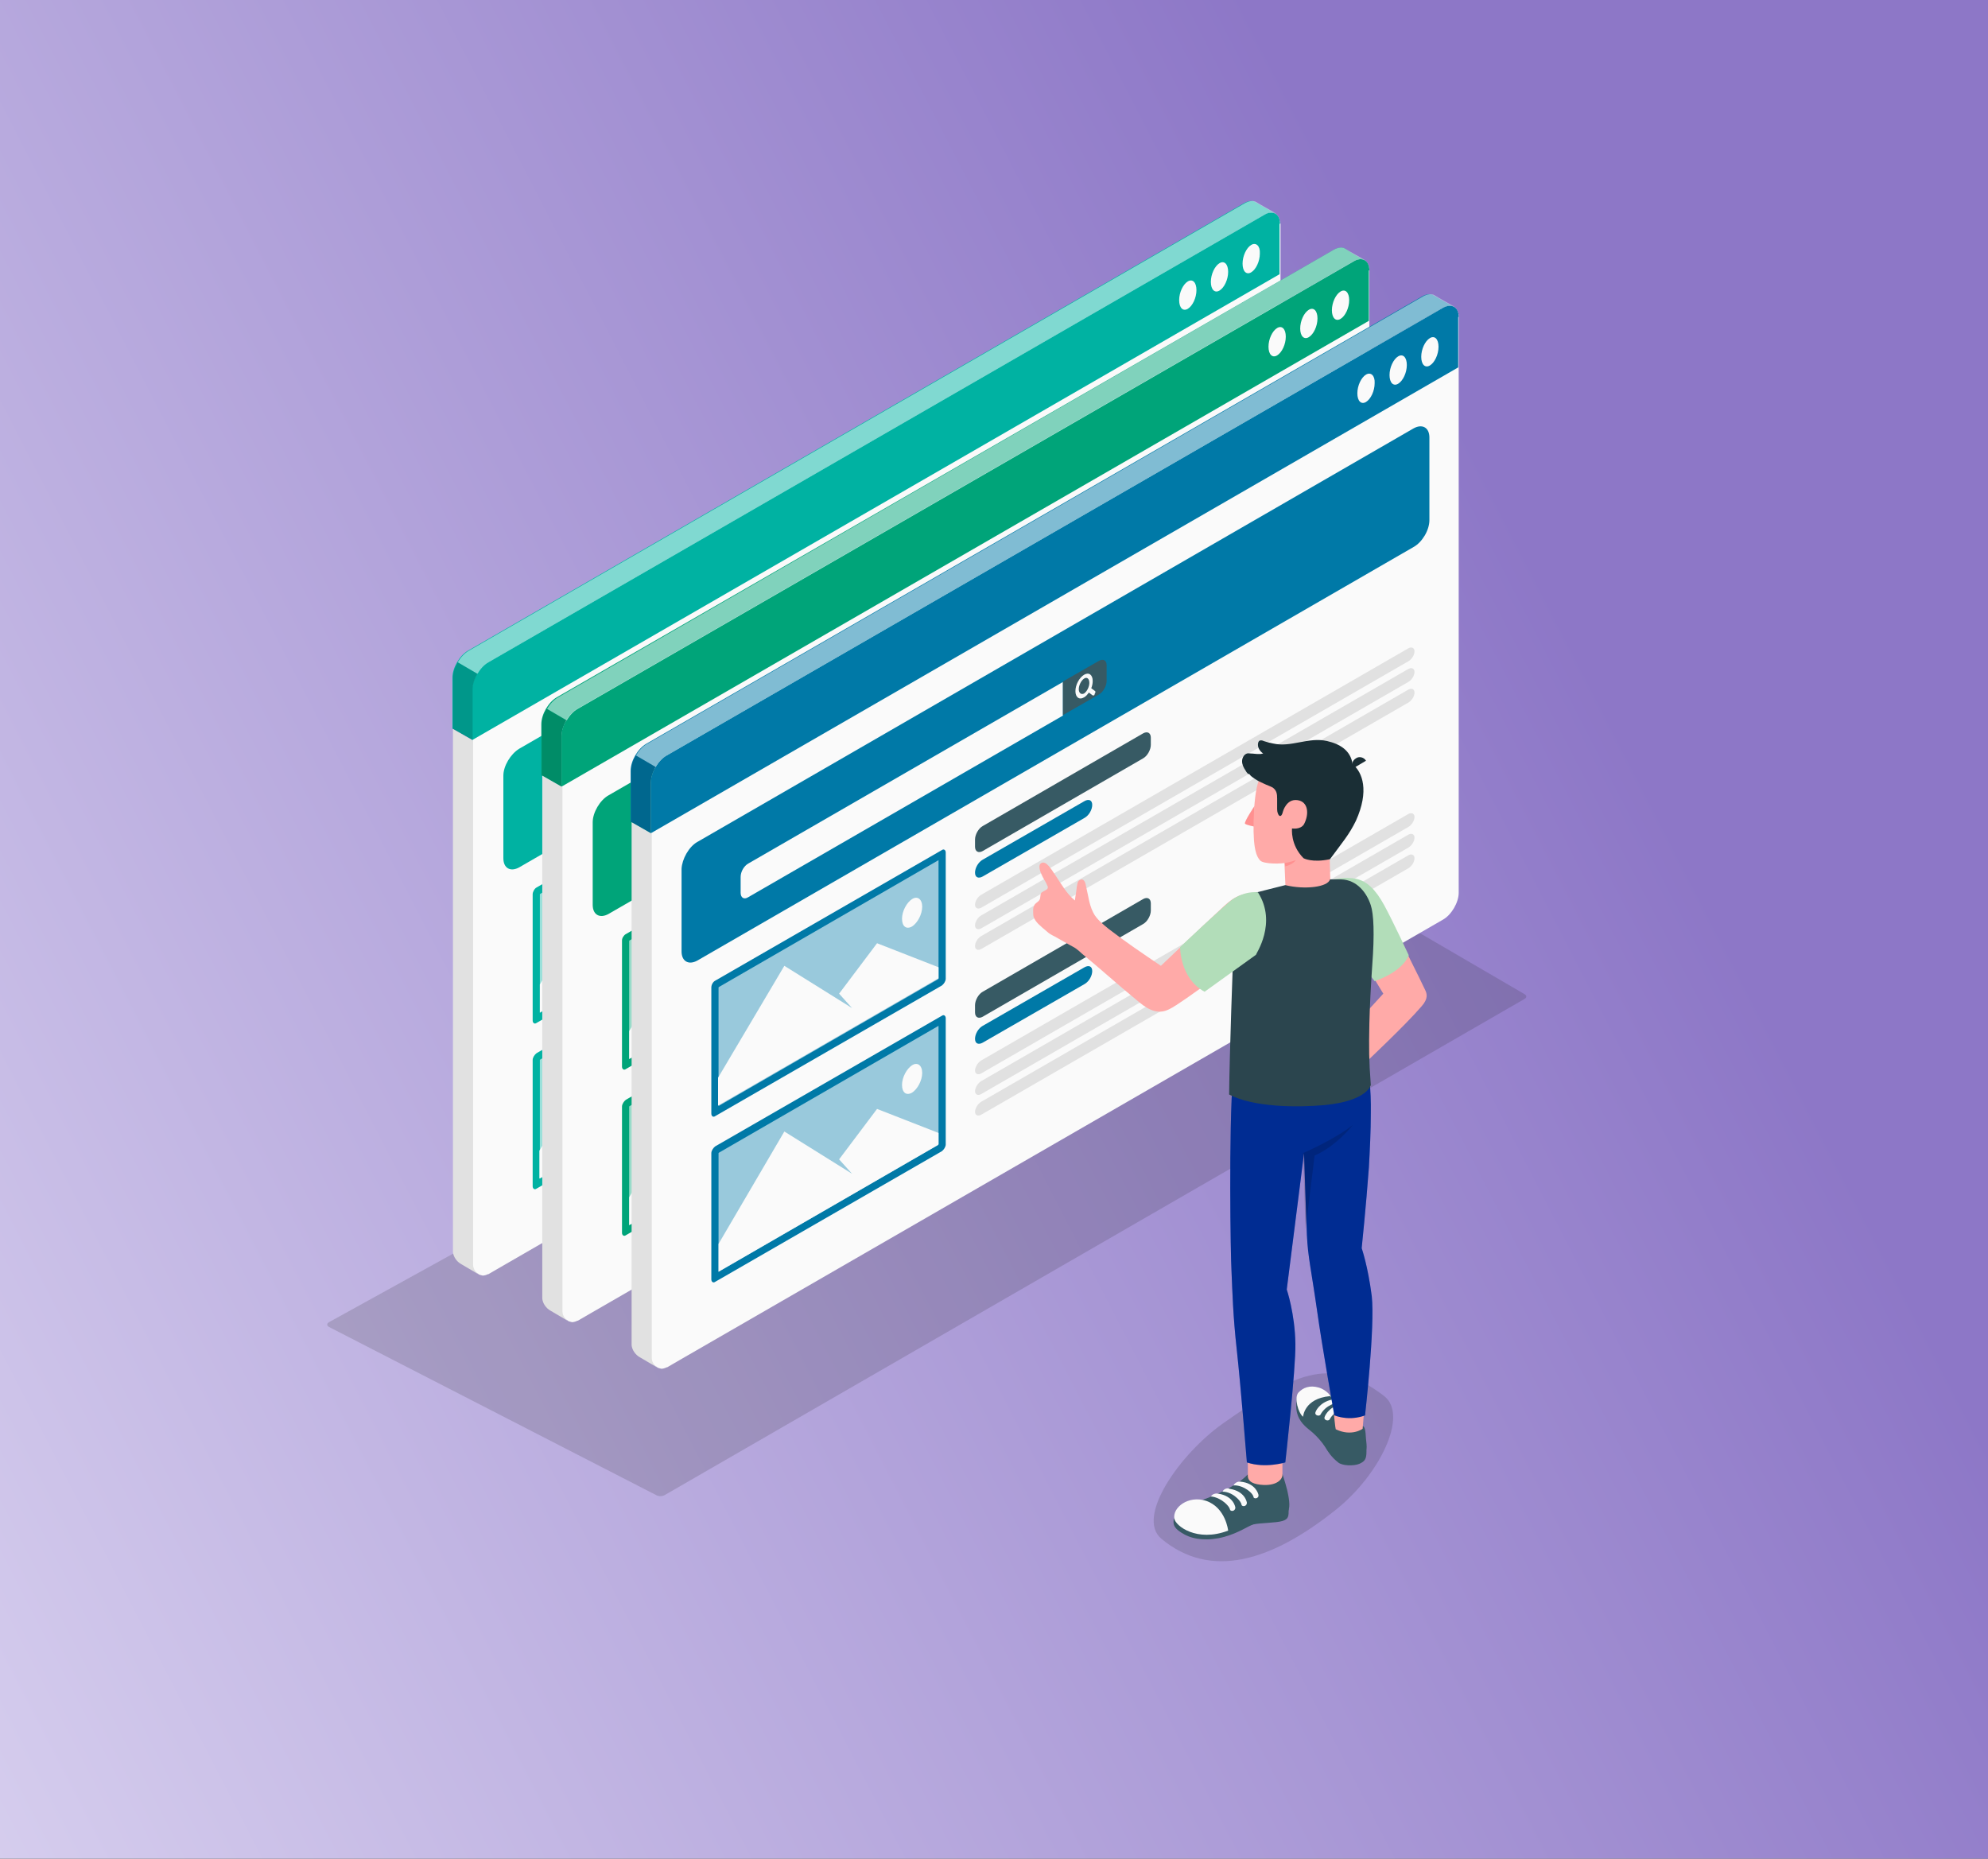 <?xml version="1.0" encoding="utf-8"?>
<!-- Generator: Adobe Illustrator 22.0.0, SVG Export Plug-In . SVG Version: 6.00 Build 0)  -->
<svg version="1.1" id="Objects" xmlns="http://www.w3.org/2000/svg" xmlns:xlink="http://www.w3.org/1999/xlink" x="0px" y="0px"
	 viewBox="0 0 413.9 387" style="enable-background:new 0 0 413.9 387;" xml:space="preserve">
<rect x="0" y="0" width="413.9" height="387" fill="#333333" stroke="none"/>
<style type="text/css">
	.st0{fill:url(#SVGID_1_);}
	.st1{opacity:0.16;fill:#1C1C1C;}
	.st2{fill:#FAFAFA;}
	.st3{fill:#00B2A2;}
	.st4{opacity:0.5;}
	.st5{fill:#FFFFFF;}
	.st6{opacity:0.15;}
	.st7{fill:#E1E1E1;}
	.st8{opacity:0.6;fill:#FFFFFF;}
	.st9{fill:#00A479;}
	.st10{fill:#0079A7;}
	.st11{fill:#375A64;}
	.st12{fill:#FFAAA8;}
	.st13{fill:#B2DDB9;}
	.st14{fill:#003FD0;}
	.st15{opacity:0.3;}
	.st16{fill:#2B454E;}
	.st17{fill:#FF9090;}
	.st18{fill:#1A2E35;}
</style>
<g>
	<g>
		
			<linearGradient id="SVGID_1_" gradientUnits="userSpaceOnUse" x1="-125.615" y1="23.144" x2="359.023" y2="272.856" gradientTransform="matrix(1 0 0 -1 0 388)">
			<stop  offset="0" style="stop-color:#E7E2F7"/>
			<stop  offset="0.935" style="stop-color:#8D77C7"/>
		</linearGradient>
		<rect class="st0" width="413.9" height="387"/>
	</g>
</g>
<path id="Shadow_4_" class="st1" d="M136.6,311.3l-68.1-35c-0.5-0.3-0.5-0.7,0-1L255.6,172c0.5-0.3,1.3-0.3,1.8,0l60,35
	c0.5,0.3,0.5,0.7,0,1l-179,103.3C137.9,311.6,137.1,311.6,136.6,311.3z"/>
<path id="Shadow_18_" class="st1" d="M288.2,290.7c5.1,4-1,16.4-10,23.6c-13.6,10.9-26.2,14.6-36.4,6.1c-5.4-4.5,3.8-17.6,12.8-24
	C268.9,286.4,276.7,281.8,288.2,290.7z"/>
<g id="Window_3_">
	<g id="Window_4_">
		<path class="st2" d="M266.5,46.2c0-0.1,0-0.2-0.1-0.3c0,0,0,0,0-0.1c0-0.1,0-0.2-0.1-0.3c0-0.1-0.1-0.3-0.2-0.4
			c0-0.1-0.1-0.1-0.1-0.2c0,0-0.1-0.1-0.1-0.1c-0.1-0.1-0.1-0.1-0.2-0.2c0,0,0,0,0,0c-0.1-0.1-0.2-0.1-0.3-0.2
			c-0.6-0.3-1.3-0.2-2.2,0.3l-161.6,93.2c-1.8,1-3.3,3.6-3.3,5.6v119c0,0,0,0,0,0v0.7c0,0.9,0.5,1.6,1.2,2c0,0,0.1,0,0.1,0.1
			c0.1,0,0.1,0.1,0.2,0.1c0.1,0,0.2,0.1,0.3,0.1c0.1,0,0.3,0.1,0.4,0.1c0.3,0,0.7-0.1,1.1-0.3l0.1,0c0,0,0,0,0,0l3.1-1.8L263.3,172
			c1.8-1,3.3-3.6,3.3-5.6V46.6C266.5,46.4,266.5,46.3,266.5,46.2z"/>
		<g id="XMLID_14_">
			<path id="XMLID_18_" class="st3" d="M265.5,44.4c-0.6-0.3-1.3-0.2-2.2,0.3l-161.6,93.2c-1.8,1-3.3,3.6-3.3,5.6v10.6l-4.2-2.4
				v-10.6c0-2.1,1.5-4.6,3.2-5.6l161.6-93.2c0.9-0.5,1.8-0.6,2.4-0.2C262.1,42.5,264.8,44.1,265.5,44.4z"/>
			<path id="XMLID_17_" class="st3" d="M266.5,46.6c0-2.1-1.5-2.9-3.3-1.9l-161.6,93.2c-1.8,1-3.3,3.6-3.3,5.6l0,10.6l168.1-97V46.6
				z"/>
			<g id="XMLID_16_" class="st4">
				<path class="st5" d="M263.3,44.7l-161.6,93.2c-0.9,0.5-1.7,1.4-2.3,2.4l-4.1-2.4c0.6-1,1.4-1.9,2.3-2.4l161.6-93.2
					c0.9-0.5,1.8-0.6,2.4-0.2c0.6,0.4,3.3,1.9,4,2.3C264.9,44.1,264.1,44.2,263.3,44.7z"/>
			</g>
			<path id="XMLID_15_" class="st6" d="M94.3,151.8l0-10.6c0-1.1,0.4-2.2,1-3.3l4.1,2.4c-0.6,1-1,2.2-1,3.2v10.6L94.3,151.8z"/>
		</g>
		<g id="XMLID_10_">
			<path id="XMLID_13_" class="st2" d="M247.3,58.6c-1,0.6-1.8,2.3-1.8,3.9c0,1.6,0.8,2.4,1.8,1.8c1-0.6,1.8-2.3,1.8-3.9
				C249.1,58.8,248.3,58,247.3,58.6z"/>
			<path id="XMLID_12_" class="st2" d="M253.9,54.8c-1,0.6-1.8,2.3-1.8,3.9s0.8,2.4,1.8,1.8c1-0.6,1.8-2.3,1.8-3.9
				C255.7,55,254.9,54.2,253.9,54.8z"/>
			<path id="XMLID_11_" class="st2" d="M260.5,51c-1,0.6-1.8,2.3-1.8,3.9c0,1.6,0.8,2.4,1.8,1.8c1-0.6,1.8-2.3,1.8-3.9
				C262.4,51.2,261.5,50.4,260.5,51z"/>
		</g>
		<path class="st7" d="M99.6,265.3l-0.2-0.1l-3.4-2c-0.9-0.5-1.6-1.5-1.7-2.5c0-0.2,0-0.3,0-0.5V151.8l4.2,2.4v109.1
			c0,0.8,0.4,1.5,1,1.9C99.6,265.3,99.6,265.3,99.6,265.3z"/>
	</g>
	<g>
		<g>
			<path class="st3" d="M108.1,155.9l149.1-86.1c1.8-1,3.3-0.2,3.3,1.9l0,17.2c0,2.1-1.5,4.6-3.3,5.6l-149.1,86.1
				c-1.8,1-3.3,0.2-3.3-1.9v-17.2C104.8,159.5,106.3,157,108.1,155.9z"/>
		</g>
		<g>
			<g>
				<path class="st3" d="M111.7,184.8l47.2-27.2c0.4-0.3,0.8,0,0.8,0.5v26.3c0,0.5-0.4,1.1-0.8,1.4l-47.2,27.2
					c-0.4,0.3-0.8,0-0.8-0.5v-26.3C110.9,185.7,111.3,185,111.7,184.8z"/>
				<path class="st8" d="M112.4,186.2c0,0,0.1-0.1,0.1-0.1l45.7-26.4v24.7c0,0-0.1,0.1-0.1,0.1l-45.7,26.4V186.2z"/>
				<path class="st2" d="M158.2,184.3V182l-12.8-5l-7.9,10.5l2.7,3l-14.1-8.8L112.4,205v5.8l45.7-26.4
					C158.2,184.4,158.2,184.3,158.2,184.3z"/>
				<path class="st2" d="M154.8,169.4c0,1.6-1,3.4-2.1,4.1c-1.2,0.7-2.1,0-2.1-1.6c0-1.6,1-3.4,2.1-4.1
					C153.9,167.1,154.8,167.9,154.8,169.4z"/>
			</g>
		</g>
		<g>
			<g>
				<path class="st3" d="M111.7,219.3l47.2-27.2c0.4-0.3,0.8,0,0.8,0.5v26.3c0,0.5-0.4,1.1-0.8,1.4l-47.2,27.2
					c-0.4,0.3-0.8,0-0.8-0.5v-26.3C110.9,220.2,111.3,219.6,111.7,219.3z"/>
				<path class="st8" d="M112.4,220.7c0,0,0.1-0.1,0.1-0.1l45.7-26.4v24.7c0,0-0.1,0.1-0.1,0.1l-45.7,26.4V220.7z"/>
				<path class="st2" d="M158.2,218.9v-2.3l-12.8-5l-7.9,10.5l2.7,3l-14.1-8.8l-13.8,23.3v5.8l45.7-26.4
					C158.2,219,158.2,218.9,158.2,218.9z"/>
				<path class="st2" d="M154.8,204c0,1.6-1,3.4-2.1,4.1c-1.2,0.7-2.1,0-2.1-1.6s1-3.4,2.1-4.1C153.9,201.7,154.8,202.4,154.8,204z"
					/>
			</g>
		</g>
	</g>
</g>
<g id="Window_1_">
	<g id="Window_2_">
		<path class="st2" d="M285.1,55.9c0-0.1,0-0.2-0.1-0.3c0,0,0,0,0-0.1c0-0.1,0-0.2-0.1-0.3c0-0.1-0.1-0.3-0.2-0.4
			c0-0.1-0.1-0.1-0.1-0.2c0,0-0.1-0.1-0.1-0.1c-0.1-0.1-0.1-0.1-0.2-0.2c0,0,0,0,0,0c-0.1-0.1-0.2-0.1-0.3-0.2
			c-0.6-0.3-1.3-0.2-2.2,0.3l-161.6,93.2c-1.8,1-3.3,3.6-3.3,5.6v119c0,0,0,0,0,0v0.7c0,0.9,0.5,1.6,1.2,2c0,0,0.1,0,0.1,0.1
			c0.1,0,0.1,0.1,0.2,0.1c0.1,0,0.2,0.1,0.3,0.1c0.1,0,0.3,0.1,0.4,0.1c0.3,0,0.7-0.1,1.1-0.3l0.1,0c0,0,0,0,0,0l3.1-1.8l158.4-91.4
			c1.8-1,3.3-3.6,3.3-5.6V56.3C285.1,56.1,285.1,56,285.1,55.9z"/>
		<g id="XMLID_5_">
			<path id="XMLID_9_" class="st9" d="M284,54.1c-0.6-0.3-1.3-0.2-2.2,0.3l-161.6,93.2c-1.8,1-3.3,3.6-3.3,5.6v10.6l-4.2-2.4v-10.6
				c0-2.1,1.5-4.6,3.2-5.6L277.7,52c0.9-0.5,1.8-0.6,2.4-0.2C280.6,52.2,283.3,53.8,284,54.1z"/>
			<path id="XMLID_8_" class="st9" d="M285.1,56.3c0-2.1-1.5-2.9-3.3-1.9l-161.6,93.2c-1.8,1-3.3,3.6-3.3,5.6l0,10.6l168.1-97V56.3z
				"/>
			<g id="XMLID_7_" class="st4">
				<path class="st5" d="M281.9,54.4l-161.6,93.2c-0.9,0.5-1.7,1.4-2.3,2.4l-4.1-2.4c0.6-1,1.4-1.9,2.3-2.4L277.7,52
					c0.9-0.5,1.8-0.6,2.4-0.2c0.6,0.4,3.3,1.9,4,2.3C283.5,53.8,282.7,53.9,281.9,54.4z"/>
			</g>
			<path id="XMLID_6_" class="st6" d="M112.8,161.5l0-10.6c0-1.1,0.4-2.2,1-3.3l4.1,2.4c-0.6,1-1,2.2-1,3.2v10.6L112.8,161.5z"/>
		</g>
		<g id="XMLID_1_">
			<path id="XMLID_4_" class="st2" d="M265.9,68.3c-1,0.6-1.8,2.3-1.8,3.9c0,1.6,0.8,2.4,1.8,1.8c1-0.6,1.8-2.3,1.8-3.9
				C267.7,68.5,266.9,67.7,265.9,68.3z"/>
			<path id="XMLID_3_" class="st2" d="M272.5,64.5c-1,0.6-1.8,2.3-1.8,3.9c0,1.6,0.8,2.4,1.8,1.8c1-0.6,1.8-2.3,1.8-3.9
				C274.3,64.7,273.5,63.9,272.5,64.5z"/>
			<path id="XMLID_2_" class="st2" d="M279.1,60.7c-1,0.6-1.8,2.3-1.8,3.9c0,1.6,0.8,2.4,1.8,1.8c1-0.6,1.8-2.3,1.8-3.9
				C280.9,60.9,280.1,60.1,279.1,60.7z"/>
		</g>
		<path class="st7" d="M118.2,275l-0.2-0.1l-3.4-2c-0.9-0.5-1.6-1.5-1.7-2.5c0-0.2,0-0.3,0-0.5V161.5l4.2,2.4V273
			c0,0.8,0.4,1.5,1,1.9C118.1,275,118.2,275,118.2,275z"/>
	</g>
	<g>
		<g>
			<path class="st9" d="M126.7,165.6l149.1-86.1c1.8-1,3.3-0.2,3.3,1.9l0,17.2c0,2.1-1.5,4.6-3.3,5.6l-149.1,86.1
				c-1.8,1-3.3,0.2-3.3-1.9v-17.2C123.4,169.2,124.9,166.6,126.7,165.6z"/>
		</g>
		<g>
			<g>
				<path class="st9" d="M130.3,194.5l47.2-27.2c0.4-0.3,0.8,0,0.8,0.5V194c0,0.5-0.4,1.1-0.8,1.4l-47.2,27.2
					c-0.4,0.3-0.8,0-0.8-0.5v-26.3C129.5,195.3,129.9,194.7,130.3,194.5z"/>
				<path class="st8" d="M131,195.9c0,0,0.1-0.1,0.1-0.1l45.7-26.4V194c0,0-0.1,0.1-0.1,0.1L131,220.5V195.9z"/>
				<path class="st2" d="M176.8,194v-2.3l-12.8-5l-7.9,10.5l2.7,3l-14.1-8.8L131,214.7v5.8l45.7-26.4
					C176.8,194.1,176.8,194,176.8,194z"/>
				<path class="st2" d="M173.4,179.1c0,1.6-1,3.4-2.1,4.1c-1.2,0.7-2.1,0-2.1-1.6c0-1.6,1-3.4,2.1-4.1
					C172.4,176.8,173.4,177.6,173.4,179.1z"/>
			</g>
		</g>
		<g>
			<g>
				<path class="st9" d="M130.3,229l47.2-27.2c0.4-0.3,0.8,0,0.8,0.5v26.3c0,0.5-0.4,1.1-0.8,1.4l-47.2,27.2c-0.4,0.3-0.8,0-0.8-0.5
					v-26.3C129.5,229.9,129.9,229.3,130.3,229z"/>
				<path class="st8" d="M131,230.4c0,0,0.1-0.1,0.1-0.1l45.7-26.4v24.7c0,0-0.1,0.1-0.1,0.1L131,255.1V230.4z"/>
				<path class="st2" d="M176.8,228.6v-2.3l-12.8-5l-7.9,10.5l2.7,3l-14.1-8.8L131,249.3v5.8l45.7-26.4
					C176.8,228.7,176.8,228.6,176.8,228.6z"/>
				<path class="st2" d="M173.4,213.7c0,1.6-1,3.4-2.1,4.1c-1.2,0.7-2.1,0-2.1-1.6s1-3.4,2.1-4.1
					C172.4,211.4,173.4,212.1,173.4,213.7z"/>
			</g>
		</g>
	</g>
</g>
<g id="Window_14_">
	<g id="Window_7_">
		<path class="st2" d="M303.7,65.6c0-0.1,0-0.2-0.1-0.3c0,0,0,0,0-0.1c0-0.1,0-0.2-0.1-0.3c0-0.1-0.1-0.3-0.2-0.4
			c0-0.1-0.1-0.1-0.1-0.2c0,0-0.1-0.1-0.1-0.1c-0.1-0.1-0.1-0.1-0.2-0.2c0,0,0,0,0,0c-0.1-0.1-0.2-0.1-0.3-0.2
			c-0.6-0.3-1.3-0.2-2.2,0.3l-161.6,93.2c-1.8,1-3.3,3.6-3.3,5.6v119c0,0,0,0,0,0v0.7c0,0.9,0.5,1.6,1.2,2c0,0,0.1,0,0.1,0.1
			c0.1,0,0.1,0.1,0.2,0.1c0.1,0,0.2,0.1,0.3,0.1c0.1,0,0.3,0.1,0.4,0.1c0.3,0,0.7-0.1,1.1-0.3l0.1,0c0,0,0,0,0,0l3.1-1.8l158.4-91.4
			c1.8-1,3.3-3.6,3.3-5.6V66C303.7,65.8,303.7,65.7,303.7,65.6z"/>
		<g id="XMLID_558_">
			<path id="XMLID_570_" class="st10" d="M302.6,63.8c-0.6-0.3-1.3-0.2-2.2,0.3l-161.6,93.2c-1.8,1-3.3,3.6-3.3,5.6v10.6l-4.2-2.4
				v-10.6c0-2.1,1.5-4.6,3.2-5.6l161.6-93.2c0.9-0.5,1.8-0.6,2.4-0.2C299.2,61.9,301.9,63.5,302.6,63.8z"/>
			<path id="XMLID_564_" class="st10" d="M303.7,66c0-2.1-1.5-2.9-3.3-1.9l-161.6,93.2c-1.8,1-3.3,3.6-3.3,5.6l0,10.6l168.1-97V66z"
				/>
			<g id="XMLID_562_" class="st4">
				<path class="st5" d="M300.4,64.1l-161.6,93.2c-0.9,0.5-1.7,1.4-2.3,2.4l-4.1-2.4c0.6-1,1.4-1.9,2.3-2.4l161.6-93.2
					c0.9-0.5,1.8-0.6,2.4-0.2c0.6,0.4,3.3,1.9,4,2.3C302,63.5,301.3,63.6,300.4,64.1z"/>
			</g>
			<path id="XMLID_559_" class="st6" d="M131.4,171.2l0-10.6c0-1.1,0.4-2.2,1-3.3l4.1,2.4c-0.6,1-1,2.2-1,3.2v10.6L131.4,171.2z"/>
		</g>
		<g id="XMLID_280_">
			<path id="XMLID_556_" class="st2" d="M284.4,78c-1,0.6-1.8,2.3-1.8,3.9c0,1.6,0.8,2.4,1.8,1.8c1-0.6,1.8-2.3,1.8-3.9
				C286.3,78.2,285.4,77.4,284.4,78z"/>
			<path id="XMLID_549_" class="st2" d="M291.1,74.2c-1,0.6-1.8,2.3-1.8,3.9c0,1.6,0.8,2.4,1.8,1.8c1-0.6,1.8-2.3,1.8-3.9
				C292.9,74.4,292.1,73.6,291.1,74.2z"/>
			<path id="XMLID_547_" class="st2" d="M297.7,70.4c-1,0.6-1.8,2.3-1.8,3.9c0,1.6,0.8,2.4,1.8,1.8c1-0.6,1.8-2.3,1.8-3.9
				C299.5,70.6,298.7,69.8,297.7,70.4z"/>
		</g>
		<path class="st7" d="M136.8,284.7l-0.2-0.1l-3.4-2c-0.9-0.5-1.6-1.5-1.7-2.5c0-0.2,0-0.3,0-0.5V171.2l4.2,2.4v109.1
			c0,0.8,0.4,1.5,1,1.9C136.7,284.6,136.8,284.7,136.8,284.7z"/>
	</g>
	<g>
		<g>
			<path class="st10" d="M145.2,175.3l149.1-86.1c1.8-1,3.3-0.2,3.3,1.9l0,17.2c0,2.1-1.5,4.6-3.3,5.6L145.2,200
				c-1.8,1-3.3,0.2-3.3-1.9v-17.2C142,178.9,143.4,176.3,145.2,175.3z"/>
			<g>
				<path class="st2" d="M154.2,182.6l0,3.3c0,1,0.7,1.5,1.6,0.9l65.5-37.8l0-7l-65.5,37.8C154.9,180.3,154.2,181.5,154.2,182.6z"/>
				<path class="st11" d="M228.8,137.6c0.9-0.5,1.6-0.1,1.6,0.9l0,3.3c0,1-0.7,2.3-1.6,2.8l-7.5,4.3l0-7L228.8,137.6z"/>
				<path class="st2" d="M228,143.9l-0.8-0.6c0.2-0.5,0.3-1,0.3-1.5c0-1.3-0.8-1.9-1.8-1.3c-1,0.6-1.8,2.1-1.8,3.4
					c0,1.3,0.8,1.9,1.8,1.3c0.4-0.2,0.7-0.6,1-1l0.8,0.6c0.1,0,0.1,0,0.2,0c0.1,0,0.2-0.1,0.2-0.3C228.1,144.2,228.1,144,228,143.9z
					 M224.6,143.5c0-0.8,0.5-1.8,1.1-2.2c0.6-0.4,1.1,0,1.1,0.9c0,0.8-0.5,1.8-1.1,2.2C225.1,144.7,224.6,144.3,224.6,143.5z"/>
			</g>
		</g>
		<g>
			<g>
				<path class="st10" d="M148.9,204.2l47.2-27.2c0.4-0.3,0.8,0,0.8,0.5v26.3c0,0.5-0.4,1.1-0.8,1.4l-47.2,27.2
					c-0.4,0.3-0.8,0-0.8-0.5v-26.3C148.1,205,148.5,204.4,148.9,204.2z"/>
				<path class="st8" d="M149.6,205.6c0,0,0.1-0.1,0.1-0.1l45.7-26.4v24.7c0,0-0.1,0.1-0.1,0.1l-45.7,26.4V205.6z"/>
				<path class="st2" d="M195.4,203.7v-2.3l-12.8-5l-7.9,10.5l2.7,3l-14.1-8.8l-13.8,23.3v5.8l45.7-26.4
					C195.3,203.8,195.4,203.7,195.4,203.7z"/>
				<path class="st2" d="M192,188.8c0,1.6-1,3.4-2.1,4.1c-1.2,0.7-2.1,0-2.1-1.6c0-1.6,1-3.4,2.1-4.1C191,186.5,192,187.2,192,188.8
					z"/>
			</g>
			<g>
				<path class="st11" d="M204.6,172l33.4-19.3c0.9-0.5,1.6-0.1,1.6,0.9l0,1.5c0,1-0.7,2.3-1.6,2.8l-33.4,19.3
					c-0.9,0.5-1.6,0.1-1.6-0.9l0-1.5C203,173.8,203.7,172.5,204.6,172z"/>
				<path class="st10" d="M204.6,179l21.2-12.2c0.9-0.5,1.6-0.2,1.6,0.8c0,1-0.7,2.2-1.6,2.7l-21.2,12.2c-0.9,0.5-1.6,0.2-1.6-0.8
					C203,180.7,203.7,179.5,204.6,179z"/>
				<path class="st7" d="M204.3,186.3l88.9-51.3c0.7-0.4,1.3-0.1,1.3,0.6c0,0.8-0.6,1.7-1.3,2.1L204.3,189c-0.7,0.4-1.3,0.1-1.3-0.6
					C203,187.6,203.6,186.7,204.3,186.3z"/>
				<path class="st7" d="M204.3,190.6l88.9-51.3c0.7-0.4,1.3-0.1,1.3,0.6c0,0.8-0.6,1.7-1.3,2.1l-88.9,51.3
					c-0.7,0.4-1.3,0.1-1.3-0.6C203,191.9,203.6,191,204.3,190.6z"/>
				<path class="st7" d="M204.3,194.9l88.9-51.3c0.7-0.4,1.3-0.1,1.3,0.6c0,0.8-0.6,1.7-1.3,2.1l-88.9,51.3
					c-0.7,0.4-1.3,0.1-1.3-0.6C203,196.2,203.6,195.3,204.3,194.9z"/>
			</g>
		</g>
		<g>
			<g>
				<path class="st10" d="M148.9,238.7l47.2-27.2c0.4-0.3,0.8,0,0.8,0.5v26.3c0,0.5-0.4,1.1-0.8,1.4l-47.2,27.2
					c-0.4,0.3-0.8,0-0.8-0.5v-26.3C148.1,239.6,148.5,239,148.9,238.7z"/>
				<path class="st8" d="M149.6,240.1c0,0,0.1-0.1,0.1-0.1l45.7-26.4v24.7c0,0-0.1,0.1-0.1,0.1l-45.7,26.4V240.1z"/>
				<path class="st2" d="M195.4,238.2v-2.3l-12.8-5l-7.9,10.5l2.7,3l-14.1-8.8L149.6,259v5.8l45.7-26.4
					C195.3,238.3,195.4,238.3,195.4,238.2z"/>
				<path class="st2" d="M192,223.4c0,1.6-1,3.4-2.1,4.1c-1.2,0.7-2.1,0-2.1-1.6s1-3.4,2.1-4.1C191,221.1,192,221.8,192,223.4z"/>
			</g>
			<g>
				<path class="st11" d="M204.6,206.5l33.4-19.3c0.9-0.5,1.6-0.1,1.6,0.9l0,1.5c0,1-0.7,2.3-1.6,2.8l-33.4,19.3
					c-0.9,0.5-1.6,0.1-1.6-0.9l0-1.5C203,208.3,203.7,207,204.6,206.5z"/>
				<path class="st10" d="M204.6,213.6l21.2-12.2c0.9-0.5,1.6-0.2,1.6,0.8c0,1-0.7,2.2-1.6,2.7l-21.2,12.2c-0.9,0.5-1.6,0.2-1.6-0.8
					C203,215.3,203.7,214.1,204.6,213.6z"/>
				<path class="st7" d="M204.3,220.8l88.9-51.3c0.7-0.4,1.3-0.1,1.3,0.6c0,0.8-0.6,1.7-1.3,2.1l-88.9,51.3
					c-0.7,0.4-1.3,0.1-1.3-0.6C203,222.2,203.6,221.2,204.3,220.8z"/>
				<path class="st7" d="M204.3,225.1l88.9-51.3c0.7-0.4,1.3-0.1,1.3,0.6c0,0.8-0.6,1.7-1.3,2.1l-88.9,51.3
					c-0.7,0.4-1.3,0.1-1.3-0.6C203,226.5,203.6,225.5,204.3,225.1z"/>
				<path class="st7" d="M204.3,229.4l88.9-51.3c0.7-0.4,1.3-0.1,1.3,0.6c0,0.8-0.6,1.7-1.3,2.1l-88.9,51.3
					c-0.7,0.4-1.3,0.1-1.3-0.6C203,230.8,203.6,229.8,204.3,229.4z"/>
			</g>
		</g>
	</g>
</g>
<g id="Character_1_">
	<g>
		<g id="XMLID_5282_">
			<path id="XMLID_5283_" class="st12" d="M278.5,183.1c4.2-0.3,6.4,0.6,9,5.1c3,5.1,8.8,17,9.2,17.9c0.4,0.8,0.7,1.8-0.7,3.4
				c-3.6,4.2-11.9,11.9-11.6,11.7c0.1-0.1-2.8-7.3-2.8-7.3l6.4-7l-5.4-8.9L278.5,183.1z"/>
		</g>
		<path class="st13" d="M277.6,183.1c0,0,2.6-0.6,4.8-0.1c2.2,0.5,4,2.2,5.8,5.5c1.8,3.3,5.1,10.4,5.1,10.4s-0.9,3.2-7.1,5.4
			l-7.4-9.5L277.6,183.1z"/>
	</g>
	<g id="XMLID_5185_">
		<g>
			<g id="XMLID_5232_">
				<path id="XMLID_5241_" class="st11" d="M244.4,316.2c-0.3,1.4,0.2,2.2,2.2,3.3c2,1.1,5,1.4,8.3,0.5c3.2-0.9,4.8-2.2,6.1-2.6
					c1.3-0.3,4.7-0.3,6-0.7c1.3-0.4,1.3-1,1.3-2.5L244.4,316.2z"/>
				<g id="XMLID_5239_">
					<path id="XMLID_5240_" class="st11" d="M267,306.9c0,0,0.6,1.8,1,3.4c0.3,1.3,0.7,3.4,0.2,4.3c-0.5,1-2.3,1.6-5.1,1.5
						c-1.8,0-4.7,1.2-6.6,2.2c-2,1.1-4.2,1.1-6.3,0.8c-2.5-0.3-5.1-1.7-5.5-2.6c-0.4-1-0.5-1.7,5.4-4.1c0.1,0,6.9-2.4,9.7-5.4
						L267,306.9z"/>
				</g>
				<path id="XMLID_5236_" class="st2" d="M255.7,318.7c0,0-0.5-4.8-4.6-6.2c-3.7-1.2-7,1.4-6.6,3.7
					C244.7,317.7,249.2,321.2,255.7,318.7z"/>
				<path id="XMLID_5235_" class="st2" d="M252.1,311.6c0,0,1.3,0,2.8,1.2c1.2,1,1.2,1.6,1.2,1.6c0.3,0.4,1.1,0.2,1.1-0.5
					c0,0-0.3-2.4-3.6-2.9C253.6,311,252.6,310.8,252.1,311.6z"/>
				<path id="XMLID_5234_" class="st2" d="M254.5,310.6c0,0,1.4-0.1,2.8,1.1c1.2,1,1.2,1.7,1.2,1.7c0.3,0.4,1.1,0.2,1.1-0.5
					c0,0-0.3-2.4-3.6-2.9C255.9,309.9,255,309.7,254.5,310.6z"/>
				<path id="XMLID_5233_" class="st2" d="M256.8,309.3c0,0,1.3-0.2,2.9,0.9c1.3,0.9,1.3,1.6,1.3,1.6c0.3,0.4,1.2,0.1,1-0.6
					c0,0-0.5-2.4-3.8-2.7C258.2,308.5,257.3,308.4,256.8,309.3z"/>
			</g>
			<g id="XMLID_5230_">
				<path id="XMLID_5231_" class="st12" d="M267,302.8c0,0,0,3.4,0,4.3c0,0.9-1.1,2.2-3.9,2.1c-2-0.1-3.4-0.6-3.3-2.1v-3.9
					L267,302.8z"/>
			</g>
		</g>
		<g>
			<path id="XMLID_5229_" class="st11" d="M270,291c-0.1,1.2-0.3,2.3,0.2,3.7c0.7,1.9,2.2,2.8,3.1,3.6c0.9,0.8,1.9,1.9,2.6,3
				c0.6,1,1.3,2.1,2.7,3.2c0.8,0.7,3.2,0.8,4.4,0.3c1.1-0.5,1.5-0.9,1.5-2.6c-0.1-1.7-5.6-2.3-5.6-2.3L270,291z"/>
			<path id="XMLID_5228_" class="st11" d="M283.7,296.9c0.5,0.2,0.6,1,0.7,2.7c0.1,1.3,0.6,3.2-1.2,4c-1.5,0.7-3.9,0.2-4.9-1
				c-1.3-1.5-2.1-2.9-3.9-4.7c-1.6-1.6-3.2-2.1-3.9-5.4c-0.4-2.1-0.1-2.9,1.4-3.5c2-0.8,5.2,1.8,6.7,2.3
				C279.8,291.7,283.2,296.8,283.7,296.9z"/>
			<path id="XMLID_5194_" class="st2" d="M278.5,291.4c-0.1,0-0.2-0.1-0.3-0.1c-2.9,0.2-4.1,2.1-4.3,2.7c-0.3,0.6,0.6,1,1,0.6
				c1.1-2.1,3.4-2.6,4.3-2.7C278.9,291.6,278.7,291.4,278.5,291.4z"/>
			<path id="XMLID_5193_" class="st2" d="M279.8,292.3c-2.7,0.3-3.8,2.1-4,2.7c-0.3,0.6,0.6,1,1,0.6c0.9-1.7,2.5-2.3,3.6-2.6
				C280.2,292.8,280,292.5,279.8,292.3z"/>
			<g id="XMLID_5191_">
				<path id="XMLID_5192_" class="st12" d="M284,293.9l-0.3,3.6c0,0-2.3,1.7-5.6,0.1c-0.1-0.2-0.4-3.4-0.4-3.4L284,293.9z"/>
			</g>
			<path id="XMLID_5190_" class="st2" d="M271.3,295c0,0,0.2-3.8,5.6-4.3l0.3,0.2c0,0-0.9-1.5-2.7-2c-1.8-0.5-3.2,0-4.2,1.1
				C269.4,291.1,270.3,294.2,271.3,295z"/>
		</g>
		<g id="XMLID_5188_">
			<path id="XMLID_5189_" class="st14" d="M285.6,269.9c-0.8-6.3-2.1-10-2.1-10s0.9-8.6,1.5-16.8c0.2-3.6,0.4-7.6,0.4-11.2
				c0.1-5.2-0.5-9.6-0.9-11.9c0,0-27-6.2-27.8,4c-0.9,11.5-0.5,37.5-0.3,40.7c0.2,4.5,0.3,9.2,1.1,16.4c0.8,7.2,2.1,23.4,2.1,23.4
				c3.8,1.3,8,0,8,0s2.2-19.5,2.1-24.7c-0.1-6.3-1.8-11.3-1.8-11.3l3.6-28.4c0,0,0.4,12.6,0.6,17.1c0.2,4.5,0.9,7.2,2.1,15.6
				c1,7.2,3.6,21.9,3.6,21.9c3.5,1.3,6.4,0,6.4,0S286.3,276.2,285.6,269.9z"/>
		</g>
		<g id="XMLID_5244_" class="st15">
			<path id="XMLID_5245_" d="M285.6,269.9c-0.8-6.3-2.1-10-2.1-10s0.9-8.6,1.5-16.8c0.2-3.6,0.4-7.6,0.4-11.2
				c0.1-5.2-0.5-9.6-0.9-11.9c0,0-27-6.2-27.8,4c-0.9,11.5-0.5,37.5-0.3,40.7c0.2,4.5,0.3,9.2,1.1,16.4c0.8,7.2,2.1,23.4,2.1,23.4
				c3.8,1.3,8,0,8,0s2.2-19.5,2.1-24.7c-0.1-6.3-1.8-11.3-1.8-11.3l3.6-28.4c0,0,0.4,12.6,0.6,17.1c0.2,4.5,0.9,7.2,2.1,15.6
				c1,7.2,3.6,21.9,3.6,21.9c3.5,1.3,6.4,0,6.4,0S286.3,276.2,285.6,269.9z"/>
		</g>
		<g id="XMLID_5186_" class="st6">
			<path id="XMLID_5187_" d="M281.7,234.2c0,0-3.5,4.5-8,6.4c0,0-1.9,15.7-1.9,15.3l-0.5-15.8C271.3,240.1,278,237.2,281.7,234.2z"
				/>
		</g>
	</g>
	<g>
		<polygon id="XMLID_5184_" class="st12" points="267.4,179.2 267.8,188.5 277.1,188 276.8,177.2 		"/>
		<path id="XMLID_5183_" class="st16" d="M285.4,188.5c-0.8-2.5-2.8-5.3-6.2-5.4c-0.8,0-2.3,0-2.3,0c-0.4,1.6-5.2,2.2-9.3,1.2
			c-1.2,0.3-6.4,1.6-7.4,1.9c-3,1-3.1,4.2-3.5,13.8c0,0-0.7,18.8-0.8,27.9c5.2,2.7,14.2,2.7,19.9,2.2c9-0.9,9.6-4.2,9.6-4.2
			c-0.4-5.3-0.4-7.5-0.3-12.8c0.1-3.9,0.3-7.7,0.6-12.1C286.2,194.4,286,190.3,285.4,188.5z"/>
		<g id="XMLID_5176_">
			<g id="XMLID_5181_">
				<path id="XMLID_5182_" class="st17" d="M261.2,167.8c0,0-2.2,3.3-2,3.7c0.3,0.3,1.9,0.6,1.9,0.6L261.2,167.8z"/>
			</g>
			<g id="XMLID_5179_">
				<path id="XMLID_5180_" class="st12" d="M267.3,158.5c-4.5,0.9-5.7,2.9-6.2,10c-0.4,7.4,0.3,9.7,1.3,10.7
					c0.7,0.7,4.3,0.8,6.1,0.3c2.3-0.6,7.5-2.5,9.9-6.2c2.9-4.4,3.6-10.3,0.6-12.7C274.7,157.2,269.1,158.2,267.3,158.5z"/>
			</g>
			<path class="st17" d="M267.5,179.7c0,0,1.2-0.2,2.3-0.6c0,0-0.6,0.9-2.2,1.3L267.5,179.7z"/>
		</g>
		<g id="XMLID_4552_">
			<g id="XMLID_4803_">
				<g id="XMLID_4824_">
					<path id="XMLID_5174_" class="st18" d="M260.2,161.3c0.3,0.4,0.7,0.6,1.1,0.9c0.6,0.4,1.2,0.7,1.9,1c0.6,0.3,1.3,0.5,1.8,0.8
						c0.8,0.6,0.9,1.3,0.9,2.3c0,0.6,0,1.4,0,2.2c0,1.2,0.8,2.2,1.2,0.5c0,0,0.7-2.7,3-2.4c2.3,0.3,2.5,2.9,1.4,5
						c-0.7,1.2-2.5,0.9-2.5,0.9s-0.4,3.4,2.4,6.2c0,0,1.8,1,5.5,0.2c2.5-3.4,4-5.1,5.4-8c2.8-6.2,1.4-10.1-0.7-11.8
						c-0.4-2.9-2.7-4.2-5.3-4.8c-3.9-0.9-7.5,1.4-11.3,0.5c-0.6-0.1-1.3-0.3-1.9-0.5c-0.2-0.1-0.5-0.2-0.8-0.1
						c-0.3,0.1-0.4,0.5-0.4,0.9c0,0.7,0.5,1.4,1.1,1.8c-0.1,0-0.4,0.1-0.6,0.1c-0.2,0-0.4,0-0.6,0c-0.4,0-0.8-0.1-1.3-0.1
						c-0.3,0-0.6-0.1-0.9,0c-0.6,0.2-1,0.9-1,1.6c0,0.7,0.3,1.3,0.7,1.9c0.1,0.2,0.3,0.5,0.5,0.7
						C260.1,161.2,260.2,161.2,260.2,161.3z"/>
				</g>
			</g>
			<g id="XMLID_4662_">
				<g id="XMLID_4762_">
					<path id="XMLID_4765_" class="st18" d="M281.7,160l2.7-1.6c-0.4-0.7-1.4-1-2.1-0.5C281.5,158.4,281.3,159.3,281.7,160z"/>
				</g>
			</g>
		</g>
	</g>
	<g>
		<path id="XMLID_5243_" class="st12" d="M237.2,208.7c-2.2-1.8-4.4-3.7-6.6-5.6c-1.7-1.5-3.5-3-5.3-4.5c-0.4-0.4-0.9-0.8-1.3-1.1
			c-0.4-0.3-0.9-0.5-1.4-0.8c-1-0.6-2-1.1-3-1.7c-0.6-0.3-1.2-0.6-1.7-1.1c-0.6-0.5-1.2-1-1.7-1.5c-0.4-0.4-0.8-0.9-1-1.5
			c-0.1-0.4-0.1-0.8-0.1-1.2c0-0.4,0-0.8,0.2-1.1c0.2-0.6,0.8-0.7,1.1-1.2c0.3-0.4,0.1-1.1,0.4-1.5c0.2-0.2,0.5-0.3,0.8-0.5
			c0.6-0.3,0.7-0.6,0.4-1.1c-0.2-0.5-0.5-1-0.8-1.5c-0.8-1.5-1.1-2.7-0.4-3.1c1-0.5,1.9,1,3.1,2.8c1.2,1.8,2.2,3.6,3.9,5
			c0.1-1,0.3-1.9,0.4-2.9c0.1-0.4,0.1-0.8,0.3-1.1c0.2-0.3,0.7-0.5,1-0.3c0.3,0.2,0.4,0.5,0.5,0.8c0.2,0.9,0.4,1.9,0.6,2.8
			c0.2,1.1,0.5,2.2,1,3.2c0.7,1.4,2,2.4,3.2,3.4c3.5,2.7,7.2,5.2,10.9,7.7c0,0,0,0,0,0c0,0,8.9-8.5,11.4-10.8c2.5-2.3,3.8-4,7.5-4.4
			c0,0,3.1,7.5-1,12.7c0,0-13.5,10.3-16.1,11.5C241.4,211.2,239.5,210.6,237.2,208.7z"/>
		<path class="st13" d="M261.9,185.8c-1.7-0.2-3.7,0.4-5.2,1.4c-1.5,1-11,10-11,10s-0.1,6.5,5.1,9.3l10.7-7.7
			C261.4,198.7,266,192.2,261.9,185.8z"/>
	</g>
</g>
</svg>

